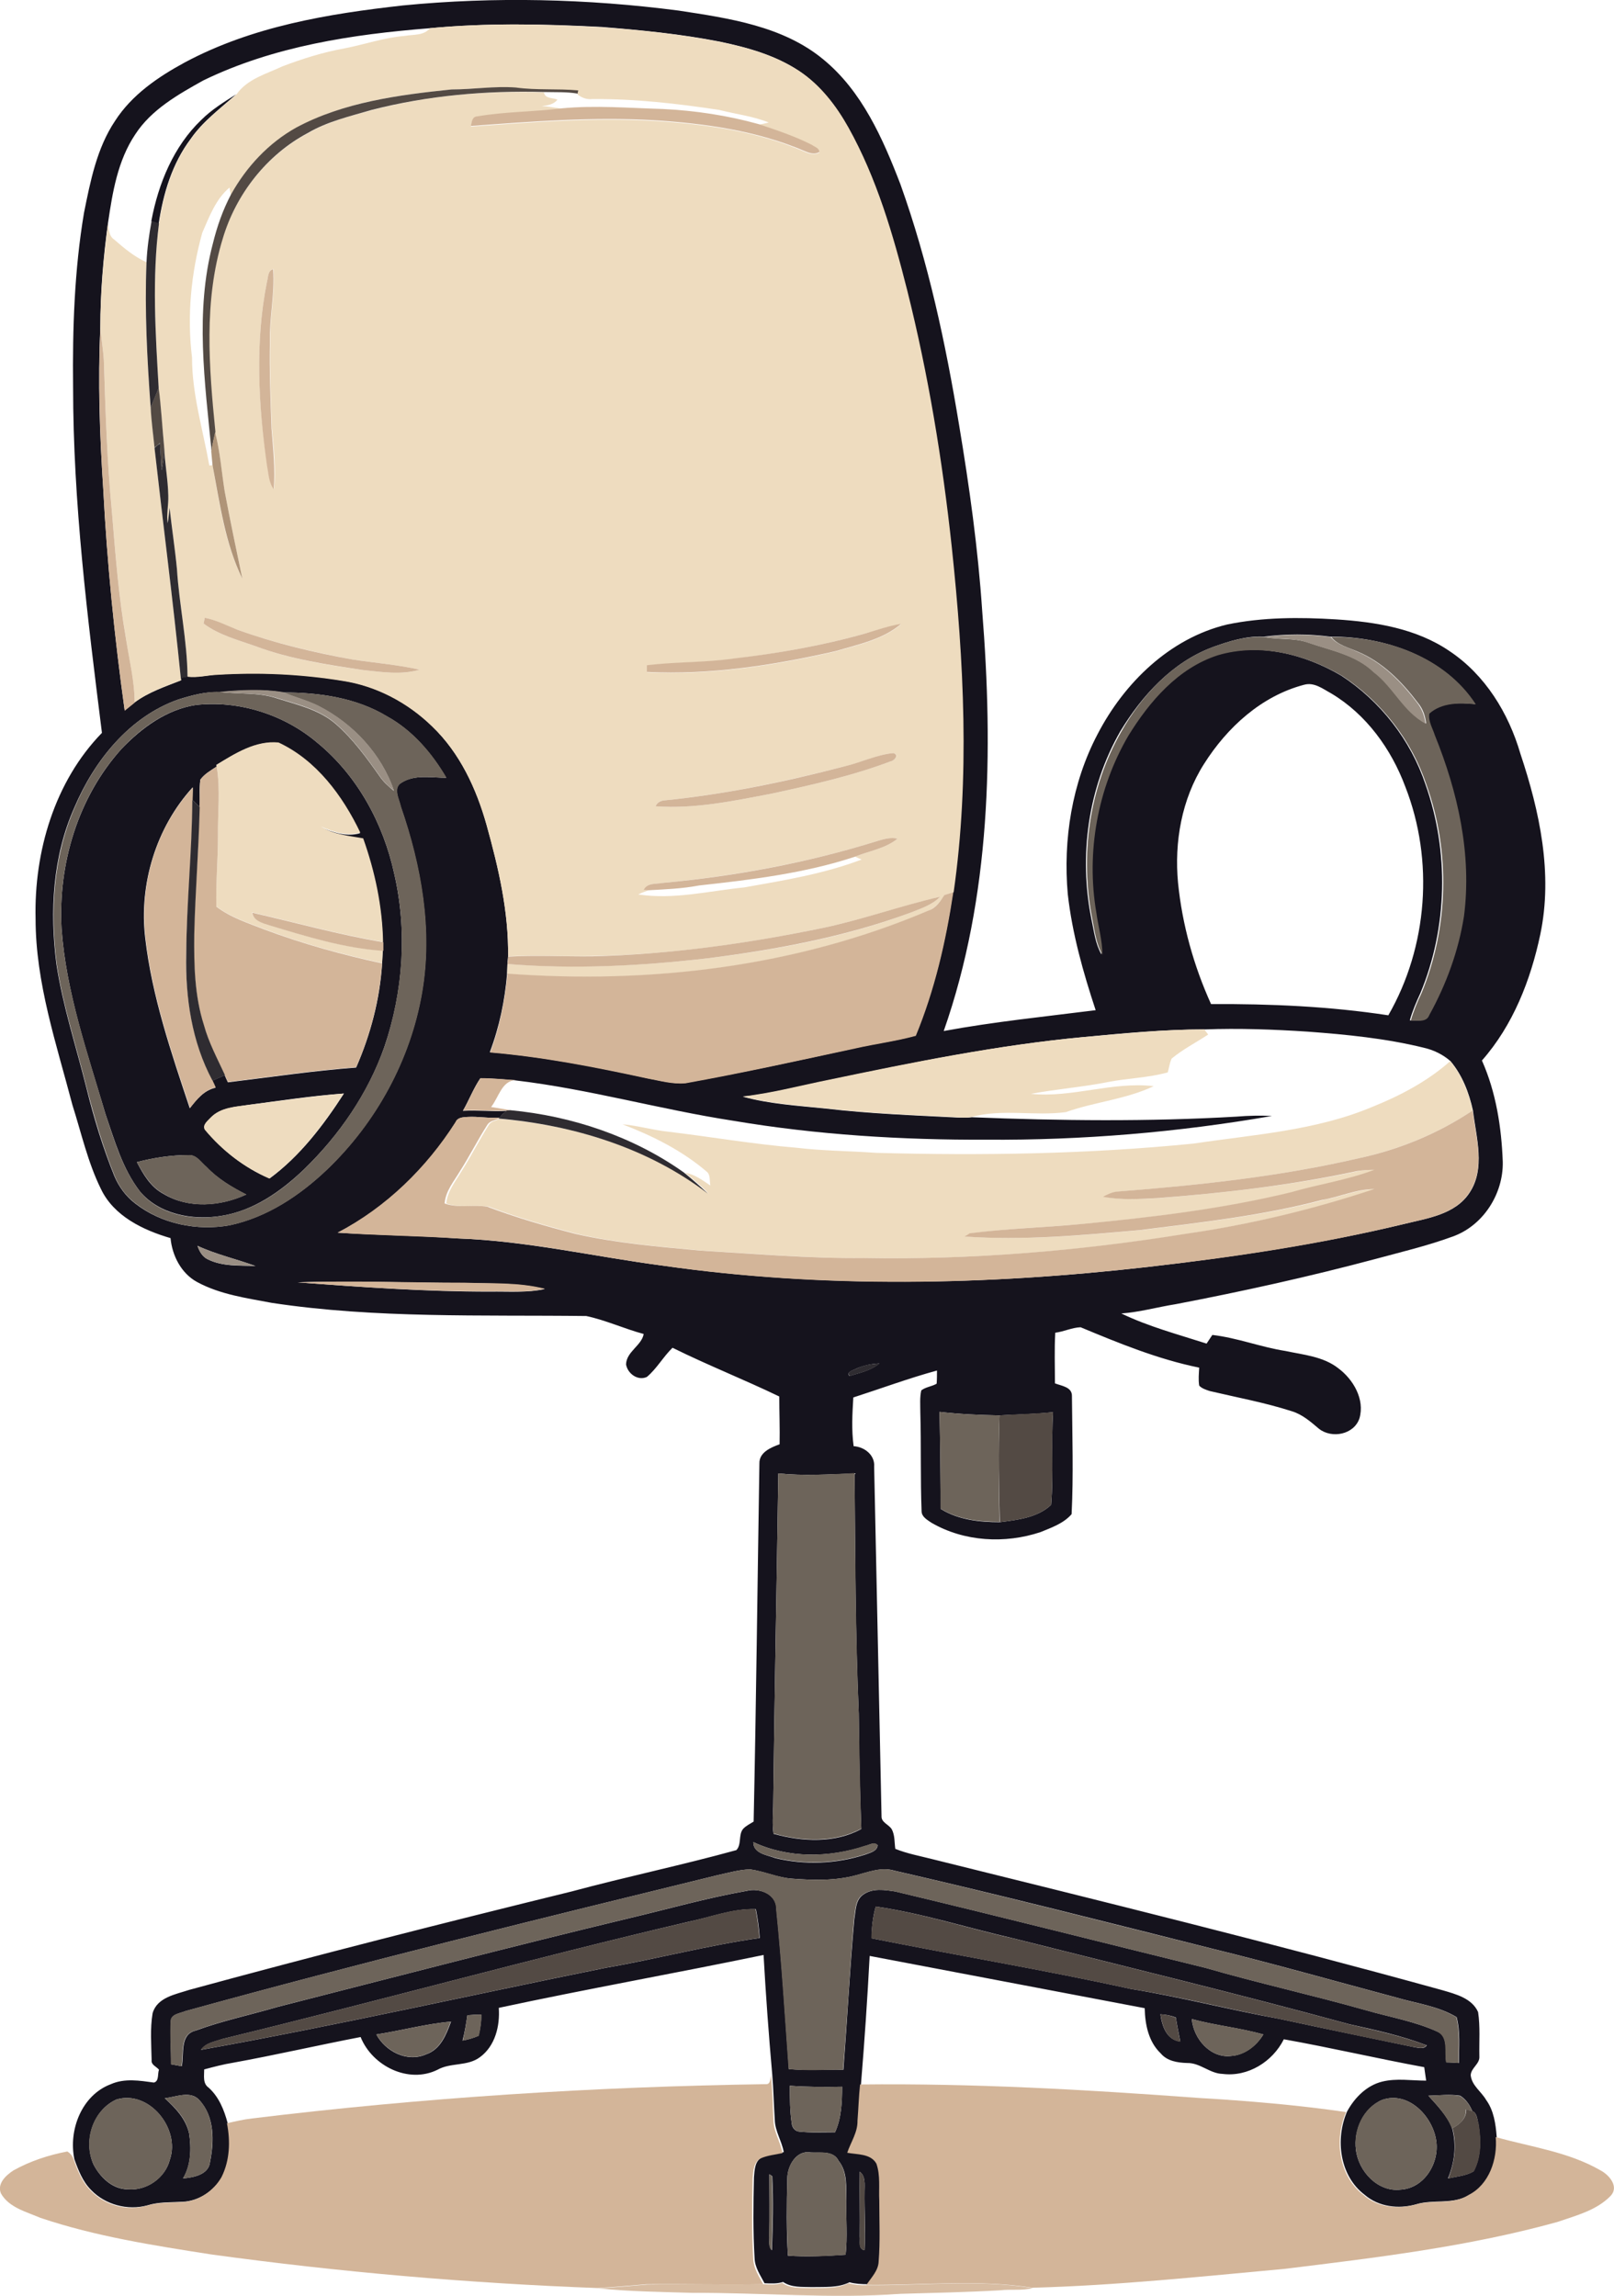 <?xml version="1.0" encoding="utf-8"?>
<!-- Generator: Adobe Illustrator 19.2.0, SVG Export Plug-In . SVG Version: 6.00 Build 0)  -->
<svg version="1.1" id="Layer_1" xmlns="http://www.w3.org/2000/svg" xmlns:xlink="http://www.w3.org/1999/xlink" x="0px" y="0px"
	 viewBox="0 0 503.5 716.1" enable-background="new 0 0 503.5 716.1" xml:space="preserve">
<g>
	<g>
		<path fill="#15131D" d="M125.7,1.7c28.6-2.8,57.5-2.1,86,1.6c15.7,2.4,32.5,4.8,45.1,15.2c12.1,9.9,18.6,24.7,24.1,39
			c8.7,24.3,14.1,49.6,18.3,75.1c3.2,19.2,5.9,38.5,7.2,57.9c3.5,43.9,2.7,89.2-12,131.1c15.7-2.9,31.6-4.5,47.4-6.5
			c-3.9-11.8-7.3-23.8-8.7-36.2c-1.5-17,1.3-34.7,9.3-49.9c8.3-16,22.5-29.9,40.4-34.2c11.1-2.3,22.6-2.3,34-1.6
			c12.3,0.8,25,2.8,35.4,9.9c11.1,7.4,18.4,19.3,22.1,32c6,18,10.2,37.4,6.2,56.4c-3,14.2-8.5,28.3-18.2,39.3
			c4.4,9.9,6.1,20.8,6.5,31.6c0.2,10-6.1,19.9-15.6,23.3c-7.9,2.9-16,4.8-24.1,7c-20.6,5.5-41.4,10.1-62.3,14.1
			c-5.7,0.9-11.3,2.5-17,2.9c8.5,4.1,17.6,6.5,26.6,9.4c0.6-0.9,1.2-1.8,1.8-2.7c7.8,0.9,15.1,3.8,22.8,5c5.6,1.2,11.8,1.7,16.5,5.4
			c4.7,3.5,8.3,9.7,6.6,15.6c-1.7,5.1-8.6,6.4-12.6,3.3c-2.6-2.2-5.2-4.5-8.5-5.5c-8.4-2.7-17.1-4.3-25.6-6.3
			c-1.2-0.4-2.5-0.8-3.3-1.7c-0.3-1.9-0.1-3.7,0-5.6c-12.8-2.6-25-7.6-37-12.6c-2.7,0.1-5.3,1.4-7.9,1.7c-0.3,5.2-0.1,10.5-0.1,15.8
			c2,0.8,5.4,1.1,5.3,4c0.1,12.3,0.5,24.6-0.1,36.8c-2.5,2.9-6.3,4.2-9.7,5.6c-11.1,3.7-23.8,3-34-2.9c-1.3-0.9-3-1.8-3.1-3.5
			c-0.4-10.3-0.1-20.7-0.4-31c0-2.3-0.2-4.6,0.3-6.8c1.4-1.1,3.3-1.2,4.8-2.1c0.1-1.4,0.1-2.8,0.1-4.1c-8.8,2.4-17.4,5.6-26.1,8.4
			c-0.3,5-0.6,10.1,0.1,15.2c3.4,0.2,6.7,2.8,6.4,6.4c0.8,36.3,1.5,72.7,2.3,109c-0.1,2,2.3,2.6,3.2,4.1c1,1.9,0.8,4.1,1.1,6.1
			c3.7,1.5,7.6,2.2,11.5,3.2c53.2,13.2,106.4,26.3,159.2,40.9c4.1,1.2,9.2,2.5,11.1,6.8c0.7,4.6,0.3,9.2,0.4,13.8
			c0.2,2.4-2.6,3.6-2.7,5.9c0.3,3.2,3.3,5.1,4.8,7.7c2.4,3.3,3,7.5,3.3,11.5c0.6,6.9-1.9,14.8-8.5,18.1c-5,3.2-11.3,1.3-16.7,3
			c-5.4,1.5-11.6,0.8-16-3c-7.8-5.9-9.2-17.3-5.5-25.9c2.3-4.3,6.1-8.2,11-9.4c4.5-1.1,9.1-0.3,13.7-0.3c-0.2-1.4-0.4-2.8-0.6-4.2
			c-14.7-2.7-29.2-6.1-43.8-8.7c-3.5,7-11.2,11.8-19.1,10.8c-4-0.1-7-3.5-11.1-3.4c-3-0.1-6.2-0.6-8.2-3c-3.8-3.6-4.9-9-5-14.1
			c-28.6-5.4-57.2-10.9-85.8-16.3c-0.7,13.3-1.6,26.6-2.7,39.9c-0.4,3.8-0.5,7.6-0.7,11.3c0.1,3.6-2.2,6.7-3.2,10
			c3.1,0.7,7.3,0.3,9.1,3.4c1.3,3.7,0.7,7.7,0.9,11.5c0,6.3,0.3,12.7-0.2,19c-0.1,2.9-2.2,5.1-3.8,7.3c-1.9,0-3.9-0.1-5.7-0.6
			c-3.6,1.8-7.8,1.4-11.8,1.5c-3-0.1-6.3,0.2-8.9-1.6c-1.9,0.6-3.8,0.5-5.8,0.4c-1.3-2.5-3-4.9-3.1-7.8c-0.5-8.4-0.4-16.8-0.2-25.2
			c0.2-2.2,0.2-5.2,2.6-6.3c2.1-0.9,4.5-1.1,6.7-1.6c-0.6-3.4-2.7-6.5-2.8-10c-0.3-4.8-0.4-9.5-0.8-14.3c-1.1-12.4-2-24.8-2.7-37.2
			c-27.5,5.7-55.1,10.6-82.6,16.5c0.4,5.6-1.1,11.9-5.9,15.4c-3.9,2.9-9.1,1.6-13.2,3.9c-9.1,4.5-20.4-1.2-24-10.2
			C99,638,86,641,72.8,643.4c-3.1,0.5-6.1,1.3-9.1,2.1c0,2-0.5,4.4,1.4,5.7c3.2,2.9,4.8,6.9,5.9,11c1.1,5.6,0.9,11.6-1.7,16.8
			c-2.5,4.4-7.3,7.6-12.4,7.8c-3.7,0.2-7.4,0-10.9,1.1c-6.2,1.7-13.2-0.2-17.6-4.8c-2.6-2.6-4-6.2-5.2-9.6
			c-1.9-9.1,2.3-20,11.4-23.4c4.3-1.9,9-1.1,13.4-0.5c1.7-0.4,1.1-2.8,1.6-4c-0.8-1-2.5-1.5-2.3-3c-0.1-4.9-0.5-9.8,0.3-14.6
			c1.4-5,7.2-5.9,11.4-7.3c39.6-10.8,79.4-20.9,119.3-30.7c17.1-4.6,34.4-8.2,51.4-12.9c1.7-1.7,0.6-4.8,2.1-6.6
			c0.9-1,2.2-1.6,3.3-2.3c0.8-37.2,1.2-74.5,1.8-111.7c-0.1-3.5,3.6-5,6.3-6c0.1-5-0.1-10-0.1-14.9c-11-5.3-22.4-9.8-33.3-15.2
			c-2.9,2.8-4.9,6.5-8,9.1c-2.8,1.3-6-1-6.5-3.9c0.1-4,4.9-5.9,5.5-9.5c-6-1.6-11.8-4.3-17.9-5.6c-32.7-0.4-65.7,0.8-98.1-4.1
			c-7.9-1.5-16.1-2.6-23.3-6.5c-5-2.7-7.8-8.3-8.3-13.7c-8.6-2.5-17.7-6.9-21.7-15.3c-4.1-8.3-6.1-17.4-8.9-26.2
			c-5-19.1-11.5-38.1-11.5-58.1c-0.5-20.9,5.9-42.8,20.7-58c-4.5-35.9-9-71.8-9-108c-0.2-18.1,0.4-36.3,3.4-54.2
			c2-9.9,4-20.2,9.7-28.7c5.2-8.1,13.4-13.7,21.7-18.2C78.7,8.2,102.4,4.3,125.7,1.7z M134.1,8.8c-24.1,1.9-48.7,5.6-70.7,16.3
			c-7.9,4.4-16.2,9.1-21.2,16.8c-5.5,8.2-7.1,18.1-8.5,27.6c-1.5,10.8-2.4,21.7-2.4,32.7c-0.8,16.7-0.2,33.5,0.9,50.2
			c1.2,23.1,3.5,46.2,6.7,69.2c1-0.8,2.1-1.7,3.1-2.5c4.3-3.2,9.5-4.9,14.5-6.9l-0.1-0.8l2.1-0.4c3.1,0.4,6.2-0.4,9.3-0.6
			c13-0.8,26.2-0.3,39.1,1.9c10.5,1.6,20.3,6.8,27.9,14.2c8.6,8.3,13.8,19.4,17,30.8c3.7,13.3,6.9,27,6.7,40.9
			c0,0.6-0.2,1.8-0.2,2.3c0,0.8-0.1,2.3-0.1,3.1c-0.7,8.4-2.4,16.7-5.4,24.6c16.5,1.4,32.8,4.5,49,8.1c4,0.7,8,1.9,12,1.5
			c17.8-3.2,35.4-7,53.1-10.9c6.2-1.4,12.6-2.2,18.7-3.9c5.9-14.3,9.4-29.5,11.7-44.8c5.1-35.7,3.3-72.1-0.6-107.8
			c-2.9-26.9-7.4-53.7-13.9-80c-4.4-17.4-9.4-34.9-18.3-50.7c-3.8-6.8-8.8-13.3-15.3-17.6c-7.4-4.9-16-7.3-24.6-9.1
			c-12.2-2.4-24.6-3.6-37-4.6C169.9,7.5,151.9,7.1,134.1,8.8z M378.2,201.9c-12.5,4.7-21.9,15-28.7,26.2c-10.1,17.6-13,38.9-9,58.7
			c0.8,3.7,1.2,7.6,3.1,10.9c-0.1-4.5-1.4-8.8-1.9-13.2c-3.2-18.8,0.4-38.7,10-55.1c6.6-10.7,15.6-21.1,27.9-25.1
			c13.1-3.9,27.4-0.3,38.9,6.5c12.2,8,21.6,20.1,26.2,33.9c7.4,20.9,6.9,44.6-1.6,65.1c-1.3,2.8-2.5,5.6-3.3,8.5
			c2-0.2,5,0.7,5.8-1.8c5.2-9.6,9.1-20,10.8-30.8c2.5-19.2-1.9-38.7-9.1-56.5c-0.7-2.2-2.1-4.4-1.7-6.7c4-3.5,9.6-3.4,14.5-2.9
			c-9.6-14.8-28.1-21.1-45.1-21c-6.8-0.9-13.8-0.9-20.7,0C388.9,198.3,383.4,200,378.2,201.9z M375.6,238.3c-7,11-9.3,24.4-8.1,37.1
			c1.3,13,4.9,25.9,10.3,37.8c18.5-0.1,37,0.7,55.3,3.5c12.3-21.4,14.3-48.3,5.3-71.3c-4.4-11.8-12.2-22.6-23.1-29.1
			c-2.6-1.4-5.3-3.6-8.5-2.7C393.5,217.1,382.8,226.9,375.6,238.3z M55.6,218.2c-15.3,5.4-26.2,19.1-32.4,33.7
			c-6.8,15.3-7.7,32.4-5.6,48.8c2,13.2,6.2,25.9,9.4,38.8c2.3,9.3,5.1,18.5,8.7,27.4c1.4,3.3,3.6,6.3,6.5,8.5
			c8.2,6.4,19.3,8.6,29.4,6.8c11.7-2.5,21.9-9.3,30.4-17.4c15.3-14.7,26-34.2,29.6-55.1c3.4-19.5-0.2-39.5-6.6-58.1
			c-0.5-2.4-2.6-5.9,0.3-7.5c4.1-2.6,9.3-1.5,13.9-1.5c-4.5-7.7-10.6-14.8-18.4-19.1c-9.7-5.9-21.3-7.5-32.5-7.5
			c-6.5-1.1-13.3-0.7-19.9-0.1C64.1,215.7,59.8,216.9,55.6,218.2z M337.9,323.5c-26.7,2.5-53,7.9-79.2,13.4
			c-9,1.8-17.8,4.2-26.9,5.2c8.4,2.3,17.2,2.8,25.9,3.7c13.7,1.6,27.4,2.1,41.1,2.8c1.5,0,2.9,0.1,4.4-0.1
			c27.5,1.1,55.1,1.4,82.6-0.2c3.6-0.3,7.3-0.4,11-0.2c-29.4,5.1-59.2,7.6-89,7.4c-26.4,0.1-52.9-1.5-79-5.9
			c-22.8-3.5-45.1-9.9-68-12.6c-3.7-0.3-7.3-0.7-11-0.6c-2.1,3.1-3.5,6.8-5.4,10.1c4.6-0.3,9.1,0.3,13.7,0c-0.9,0.6-1.6,1.3-2.2,2.1
			c-3.3,0.3-6.7-0.4-10-0.2c-1.3,0.1-3.1,0.1-3.7,1.6c-9.1,14.4-21.6,26.6-36.8,34.5c12.5,0.8,25,0.9,37.5,1.8
			c21.6,0.8,42.6,5.7,64,8.5c50,7.1,100.9,6.1,151.1,0.4c26.9-3.1,53.7-7.1,80-13.4c7.2-1.8,15.9-2.9,20.4-9.7
			c5.1-7.6,2.1-17.3,1.1-25.7c-1.2-5.5-3.3-11-7-15.4c-2.4-2.1-5.3-3.5-8.4-4.2c-11.8-2.9-24-4.1-36.1-5
			c-10.7-0.7-21.5-1.1-32.2-0.7C363.1,321.1,350.5,322.3,337.9,323.5z M61.6,388.6c0.6,1.7,1.5,3.4,3.2,4.2
			c4.6,2.3,9.9,1.9,14.9,2.1C73.7,392.7,67.4,391.3,61.6,388.6z M92.9,400c20,1.5,39.9,2.9,59.9,2.9c5.7-0.1,11.5,0.4,17.1-0.8
			c-8.2-2.1-16.8-1.6-25.2-1.9C127.6,400.2,110.2,399.4,92.9,400z M267.4,426.8c-0.8,0.5-3.6,1.1-2.4,2.4c3.2-1,6.7-1.7,9.3-3.9
			C271.9,425.4,269.6,425.9,267.4,426.8z M293.1,440.4c0.2,10.1,0.3,20.2,0.4,30.3c5.5,3.4,12.1,4.1,18.4,4.1
			c5.5-0.7,11.8-1.4,16-5.4c0.8-9.6,0-19.3,0.6-28.9c-5.6,0.6-11.1,0.7-16.7,1C305.5,441.4,299.3,441.1,293.1,440.4z M242.8,459.6
			c-0.5,34.6-1.2,69.3-1.6,103.9c-0.1,2.8-0.3,5.6,0.1,8.5c8.9,2.5,19.2,3,27.4-1.5c-0.5-12-0.7-24-0.8-36c-1.1-25-1.1-50-1.3-74.9
			C258.7,459.9,250.7,460.4,242.8,459.6z M235,574.6c0,3.6,4.3,4,6.9,5c9.2,2.2,19,1.8,28-1.1c1.5-0.6,3.7-1,3.9-2.9
			c-1.1-1.2-2.6-0.1-3.9,0.2C258.6,579.5,245.9,579.7,235,574.6z M223.9,584.9c-55.5,13.6-111,27.2-166,42.4
			c-1.6,0.7-4.6,0.9-4.6,3.2c-0.3,4.5,0.1,9,0.1,13.4c1.1,0.2,2.2,0.4,3.3,0.6c0.8-3.8-0.7-9.9,4.3-11.1c8.4-3.1,17.1-4.9,25.6-7.4
			c36.4-9.3,72.8-18.8,109.4-27.6c12.3-2.9,24.5-6.4,37-8.6c3.9-1,9.3,1,9.2,5.7c1.7,16.6,2.7,33.2,3.9,49.9
			c5.7,0.5,11.3,0.1,17,0.2c1.2-15.7,2-31.3,3.4-47c0.5-2.7,0.3-6,2.9-7.7c2.9-2,6.6-1.4,9.9-0.9c32.3,7.7,64.5,15.9,96.7,23.8
			c16.6,4.8,33.4,8.5,50,13.2c7.6,2.2,15.5,3.5,22.6,6.8c3.4,1.7,2,6.3,2.6,9.5c1.3,0,2.6,0.1,3.9,0.2c0-4.8,0.5-9.7-0.7-14.3
			c-5.8-3.5-12.7-4.3-19.1-6.2c-19.1-5.1-38.1-10.5-57.3-15.2c-33-8.3-65.9-16.7-99-24.3c-4-1.2-8,0.4-11.8,1.4
			c-6.5,1.8-13.4,1.6-20.1,1.1c-4.5-0.3-8.7-2.3-13.1-2.9C230.5,583.2,227.2,584.2,223.9,584.9z M273.2,594.7
			c-0.9,3.2-1.3,6.5-1.3,9.9c27,5.4,54.1,9.9,80.9,15.8c15.5,2.5,30.7,6.5,46.2,9.3c13.9,3,27.9,5.9,41.9,8.8
			c1.4,0.2,3.2,0.9,4.2-0.5c-7.8-3-16.1-4.8-24.2-6.6c-34.8-9.5-69.9-18-104.9-26.8C301.6,601.3,287.7,596.8,273.2,594.7z
			 M215,599.4c-48.7,11.4-97,24.8-145.6,36.6c-2.3,0.8-5.2,1.2-6.7,3.4c42.3-7.6,84.2-17.1,126.3-25.6c16.1-2.8,31.8-7,48-9.3
			c-0.2-3-0.6-6-1.2-9C228.5,595.3,221.8,598,215,599.4z M145.8,628.6c-0.4,2.6-0.8,5.3-1.5,7.9c1.7-0.3,3.4-0.8,5-1.5
			c0.5-2.2,0.9-4.4,0.8-6.6C148.7,628.4,147.2,628.5,145.8,628.6z M362,628.3c0.5,3.6,1.9,8,6.2,8.5c-0.5-2.5-1-5-1.4-7.5
			C365.3,628.7,363.7,628.4,362,628.3z M371.8,629.8c0.5,6.1,5.8,12.3,12.3,11.5c4.2-0.3,7.9-3.2,10-6.7
			C386.7,632.5,379.1,631.8,371.8,629.8z M117.4,634.6c2.9,5.3,9.6,8.8,15.5,6.2c4.5-1.5,6.3-6.1,7.8-10.2
			C132.8,631.3,125.2,633.4,117.4,634.6z M246.4,650.6c0,3.9,0,7.9,0.6,11.8c0.1,1.2,1,2.4,2.3,2.5c3.7,0.4,7.5,0.2,11.2,0.2
			c2-4.4,2.2-9.4,2.2-14.2C257.3,651,251.9,651,246.4,650.6z M51.4,654.5c3.3,3,6.6,6.4,7.6,11c0.7,4.7,0.6,9.8-1.9,14
			c3.2-0.3,7.9-1.1,8.4-5c1.3-6.5,1.5-14.2-3.3-19.4C59.5,652,54.9,654.1,51.4,654.5z M445.6,653.7c2.8,3.1,5.8,6.2,7.4,10.1
			c1.4,5.3,0.8,10.7-1.3,15.7c2.7-0.6,5.6-0.8,8-2.2c2.4-4.5,2.3-9.9,1.5-14.8c-0.4-1.4-0.4-3.4-1.9-4c-0.8-1.9-2-3.7-3.8-4.8
			C452.3,653.2,448.9,653.6,445.6,653.7z M36.3,654.9c-7.4,3.4-10.4,13-7.1,20.3c2.1,4,5.9,7.7,10.7,7.7c5.9,0.5,11.7-3.6,13.1-9.3
			C56.3,664,46.5,651.8,36.3,654.9z M431.2,655c-5.9,2.5-9,9.5-8.2,15.6c0.8,6.7,6.8,13.2,13.9,12.4c7.5-0.4,12.3-8.5,11.1-15.5
			C446.8,660,439.3,652.2,431.2,655z M245.6,679.6c-0.2,8-0.3,16,0.2,24c6,0.4,12,0.1,18-0.3c0.6-5.6,0.1-11.2,0.2-16.7
			c-0.1-4.3,0.5-9-2.4-12.6c-1.6-3.3-5.8-2.4-8.7-2.6C248.4,670.6,245.6,675.6,245.6,679.6z M268.2,677.4c-0.1,6.7,0.1,13.5,0,20.2
			c0.2,1.5-0.6,3.9,1.5,4.3c0.4-6.1-0.1-12.3,0-18.4C269.7,681.4,270.1,678.9,268.2,677.4z M240,678.2c0,6.4,0.1,12.8,0,19.2
			c0.1,1.5-0.4,3.3,0.8,4.5c0.3-7.7,0.5-15.4,0.1-23.1L240,678.2z"/>
	</g>
	<path fill="#15131D" d="M62.8,37.4c3.2-3.2,7.1-5.6,10.9-8c-4.9,4.4-10.4,8.4-14.2,13.9c-5.8,7.7-8.6,17.1-10,26.5l-2.3-0.8
		C49.4,57.2,54.2,45.6,62.8,37.4z"/>
	<g>
		<path fill="#15131D" d="M61.1,219.9c13.5-1.5,27.5,3,37.8,11.7c12.6,10.3,20.7,25.3,24.1,41c4.1,17.8,2.8,36.7-3.1,54
			c-5.1,14.5-14,27.4-25,38.1c-7.3,7-16,13.1-26.1,14.6c-8.8,1.4-19.1-0.5-25.1-7.6c-5.5-7.1-7.9-15.8-10.8-24.2
			c-5.6-19-12.3-38-13.7-57.9c-1.1-20.1,5.1-40.9,18.7-56C44.2,227,52,221.3,61.1,219.9z M67.5,238.6l0.1,0.5
			c-1.8,1.2-3.8,2.3-5.1,4.1c-0.4,2.8-0.1,5.7-0.2,8.5c-0.8-0.7-1.5-1.5-2.3-2.2c0-1,0.1-3,0.1-3.9c-11.4,12.5-16.8,30.2-14.8,47
			c2.1,18.2,8.1,35.7,13.9,53.1c2.1-2.7,4.4-5.6,8-6.4c-0.3-0.6-0.8-1.7-1-2.2c1.3-0.6,2.6-1.1,3.9-1.7c0.2,0.5,0.7,1.6,1,2.2
			c13.3-1.6,26.6-3.6,40-4.6c4.5-10.3,7.4-21.3,8.1-32.4c0.1-1.3,0.1-2.6,0.2-3.9c0-0.7,0-2,0-2.7c-0.2-11-2.5-21.9-6.2-32.3
			c-4.5-0.9-9.3-1.2-13.2-3.7c3.8,1.7,8.2,3.1,12.3,1.9c-5.5-11.5-13.7-22.6-25.5-28.1C79.9,230.9,73.3,235.1,67.5,238.6z
			 M77.8,344.6c-4.2,0.7-8.9,0.8-12,4c-0.9,1-2.7,2.3-1.8,3.8c5.4,6.5,12.3,11.9,20.1,15.2c9.5-7,16.8-16.6,23.2-26.5
			C97.4,341.8,87.6,343.3,77.8,344.6z M42.7,362.5c2,3.8,4.3,7.8,8.3,9.9c7.8,4.7,17.8,3.9,25.8,0.2c-4.5-2.3-8.9-4.9-12.4-8.6
			c-1.7-1.4-3.1-3.8-5.6-3.7C53.5,360.3,48,361.1,42.7,362.5z"/>
	</g>
</g>
<g>
	<g>
		<path fill="#EEDCBF" d="M134.1,8.8c17.8-1.7,35.8-1.3,53.7-0.3c12.4,0.9,24.8,2.2,37,4.6c8.6,1.8,17.2,4.2,24.6,9.1
			c6.6,4.4,11.5,10.8,15.3,17.6c8.8,15.8,13.9,33.3,18.3,50.7c6.6,26.3,11,53.1,13.9,80c3.8,35.8,5.7,72.1,0.6,107.8
			c-0.7,0.2-2.1,0.7-2.8,0.9c-1.4,1.9-2.8,4-5.1,4.9c-41.2,17.6-86.9,23-131.4,19.7c0-0.8,0.1-2.3,0.1-3.1
			c20.8,1.6,41.8,0.6,62.6-1.8c21.4-2.6,42.8-6.6,63.1-14.2c3.3-1.4,6.8-2.4,9.3-5c-12.2,2.9-24.1,7.1-36.4,9.7
			c-23.7,4.9-47.8,8.4-72.1,8.8c-8.8,0.2-17.6-0.3-26.3,0.1c0.2-13.9-3-27.6-6.7-40.9c-3.2-11.4-8.3-22.5-17-30.8
			c-7.6-7.4-17.4-12.6-27.9-14.2c-12.9-2.1-26-2.7-39.1-1.9c-3.1,0.1-6.2,1-9.3,0.6c-0.1-11.3-2.6-22.4-3.3-33.6
			c-0.6-6.4-1.6-12.8-2.3-19.1c-0.2,1.6-0.4,3.2-0.6,4.8c-0.5-2.9,0.3-5.8,0.2-8.6c-0.1-5.1-1.1-10.1-1.3-15.2
			c-0.6-6.1-1-12.2-1.7-18.3c-1-17.1-2.1-34.3,0.1-51.3c1.4-9.4,4.2-18.8,10-26.5c3.8-5.5,9.3-9.5,14.2-13.9
			c3.4-4.8,9.2-6.3,14.3-8.7c6.3-2.4,12.7-4.4,19.3-5.6c6.3-1.2,12.4-3.4,18.9-3.9C128.9,10.7,132.2,11.2,134.1,8.8z M140.9,27.9
			c-16.6,1.7-33.8,3.9-48.6,12.1C83.7,44.8,76.8,52.2,72,60.8c-0.1-0.6-0.3-1.7-0.4-2.3c-4.3,3.6-6.3,9.1-8.5,14.1
			c-3.5,12.6-4.8,25.9-3.2,38.9c0,11.5,3.4,22.5,5.4,33.7l1-0.1c2.2,12,3.8,24.4,9.3,35.4c-1.9-9.1-3.8-18.1-5.5-27.2
			c-1.1-6.2-1.4-12.5-3-18.5c-2-20-3.7-40.8,2.3-60.3C73.6,60.6,83.2,48.4,96,41.6c6.1-3.6,13.1-5.3,19.9-7.2
			c17.5-4.6,35.7-6.2,53.8-5.6c0.3,2.1,2.8,1.6,4.2,2.3c-1.2,1.5-3.1,1.8-4.9,2c2.1,0.1,4.1,0.5,6.2,0.8c-8.7,1.2-17.6,1.1-26.3,2.6
			c-1.6,0.1-1.7,1.8-2,3c19-1.4,38-2.9,57-1.8c16.1,1,32.4,3.2,47.3,9.7c1.4,0.6,3,1,4.4,0.2c0-1.2-1.5-1.5-2.3-2.2
			c-5.4-2.7-11-4.7-16.7-6.5c1.1-0.2,2.2-0.4,3.2-0.7c-5-2-10.3-2.6-15.4-3.9c-13.1-2-26.3-3.5-39.6-3.4c-1.7,0.2-3.4-0.4-4.7-1.5
			c0.1-0.3,0.2-0.8,0.2-1c-6.5-0.6-13.1,0-19.5-0.9C154.2,26.8,147.5,27.9,140.9,27.9z M83.3,87.8c-3.8,18.9-2.7,38.4,0.1,57.4
			c0.5,2.5,0.4,5.2,2.1,7.3c0.6-6.3-0.1-12.7-0.7-19c-0.3-9-0.7-18-0.5-27c-0.2-7.6,1.6-15,1-22.6C83.5,84.4,83.7,86.5,83.3,87.8z
			 M63.9,192.7c-0.1,0.4-0.3,1.3-0.4,1.8c4.8,3.6,10.7,5.1,16.3,7.1c10.7,4,22.1,5.8,33.4,7.4c5.9,0.6,12,1.6,17.7-0.1
			c-6.9-1.6-14-2.1-21-3.2c-12.2-2.3-24.3-5.1-35.9-9.3C70.7,195.2,67.5,193.4,63.9,192.7z M269.9,197.6c-13.4,3.8-27.2,6.2-41,7.9
			c-9,1.3-18.1,1-27.1,2.1c0,0.5,0,1.6,0,2.1c19.8,1,39.7-2.1,58.9-6.5c7-2.1,14.7-3.6,20.4-8.5
			C277.3,195.3,273.6,196.6,269.9,197.6z M263.6,239c-18.6,4.8-37.6,8.8-56.7,10.7c-1.1,0.1-1.9,0.7-2.4,1.8
			c12.3,0.9,24.5-1.7,36.5-4c12.4-2.7,24.9-5.5,36.8-10c1.2-0.2,2.9-2,0.9-2.6C273.5,235.4,268.7,237.9,263.6,239z M273.8,262.3
			c-21.8,6.8-44.3,10.9-66.9,13.1c-2.1,0.4-4.9-0.1-6,2.2l1.4,0.1c-1.1,0.4-2.2,0.8-3.2,1.3c11.1,1.7,22.1-1.1,33.1-2.2
			c12.4-2.2,24.8-4.2,36.6-8.7c-0.5-0.2-1.5-0.6-2-0.9c4.4-1.8,9.4-2.5,13.2-5.6C277.9,261.1,275.8,261.7,273.8,262.3z"/>
	</g>
	<path fill="#EEDCBF" d="M31.3,102.3c0-10.9,1-21.8,2.4-32.7c0.3,1.8,0.2,4,1.9,5.1c3.1,2.7,6.3,5.4,10.1,7.1
		c-0.6,15.1,0.2,30.2,1.3,45.2c0.3,4.2,0.9,8.4,1.2,12.6c2.7,23.9,5.8,47.9,8.2,71.8l0.1,0.8c-5,1.9-10.2,3.7-14.5,6.9
		c0-6.8-1.8-13.3-2.7-20c-2.3-13.1-3.3-26.4-4.4-39.7c-1.5-15.6-2-31.3-2.5-47C32.2,109.1,31.6,105.7,31.3,102.3z"/>
	<path fill="#EEDCBF" d="M67.5,238.6c5.8-3.6,12.3-7.7,19.4-7c11.8,5.5,20,16.6,25.5,28.1c-4.1,1.2-8.5-0.2-12.3-1.9
		c3.9,2.5,8.8,2.9,13.2,3.7c3.7,10.4,6,21.3,6.2,32.3c-13.8-2.3-27.3-6.1-40.9-9.2c0.5,2.5,3,3.2,5.1,3.9c11.7,3.5,23.5,7.2,35.7,8
		c-0.1,1.3-0.1,2.6-0.2,3.9c-12.5-2.7-24.9-6.1-36.8-10.6c-5.1-2-10.6-3.7-14.9-7.1c-0.2-7.4,0.5-14.8,0.5-22.2
		c-0.1-7.2,0.8-14.4-0.4-21.5L67.5,238.6z"/>
	<path fill="#EEDCBF" d="M337.9,323.5c12.5-1.1,25.1-2.4,37.8-2.4c0.3,0.4,0.9,1.2,1.2,1.6c-3.8,2.5-7.9,4.6-11.4,7.5
		c-0.6,1.3-0.8,2.8-1.2,4.3c-6.1,1.7-12.4,1.8-18.6,3c-8,1.6-16.1,2.2-24.1,3.7c12.9,1.3,25.4-3.9,38.3-2.4
		c-8.6,4.1-18.4,4.9-27.4,8.1c-9.7,1.3-19.8-1.1-29.4,1.5c-1.5,0.3-2.9,0.2-4.4,0.1c-13.7-0.7-27.5-1.2-41.1-2.8
		c-8.7-0.9-17.4-1.4-25.9-3.7c9.1-1,17.9-3.4,26.9-5.2C284.9,331.3,311.2,326,337.9,323.5z"/>
	<path fill="#EEDCBF" d="M452.4,331c3.7,4.4,5.8,9.9,7,15.4c-10.8,7.2-23,12.2-35.6,14.9c-24.6,5.7-49.8,8.4-75,10.4
		c-1.5,0.1-2.9,0.9-4.2,1.6c5.7,1.1,11.5,0.7,17.3,0.4c20.8-1.7,41.5-4,61.9-8.4c1.8-0.4,3.6-0.4,5.4-0.4c-8.4,3.3-17.4,4.5-26,7
		c-21.4,5.2-43.4,7.8-65.3,9.9c-11.6,1-23.3,1.4-34.9,2.9c-0.4,0.2-1.2,0.7-1.6,1c18.2,1.3,36.5-0.4,54.7-2
		c19-2.4,38.2-4.5,56.8-9.4c5.5-1,10.7-3.4,16.3-3.4c-19.2,6.4-39,11-59.1,14c-33,5.3-66.5,8.1-100,7.5c-17,0.2-34-1.3-51-2.3
		c-13.1-1.2-26.2-2.3-39-5.2c-9.3-2.4-18.6-5.1-27.6-8.5c-4.4-0.7-9,0.5-13.3-1c0.4-3.9,2.9-6.9,4.8-10.1c3-4.7,5.5-9.7,8.5-14.4
		c0.7-1.2,2.2-1.4,3.4-1.9c23.2,2,46.6,9.1,65.3,23.4c-2.4-2.4-4.9-4.5-7.5-6.6c3,0.5,5.4,2.3,7.9,4c-0.3-1.4,0.1-3.3-1.1-4.3
		c-7.7-6.6-16.9-11.2-26.3-14.8c4.8,0.4,9.4,1.8,14.2,2.3c13.4,1.6,26.6,3.9,40,5c8.3,1,16.6,1,24.9,1.6c33.1,0.9,66.2,0.4,99.1-2.9
		c18.7-2.8,38-4,55.6-11.4C436.5,341.9,445.2,337.4,452.4,331z"/>
	<path fill="#EEDCBF" d="M77.8,344.6c9.8-1.2,19.6-2.7,29.4-3.5c-6.4,9.9-13.6,19.5-23.2,26.5c-7.8-3.4-14.7-8.7-20.1-15.2
		c-0.9-1.5,0.9-2.8,1.8-3.8C68.9,345.3,73.7,345.2,77.8,344.6z"/>
</g>
<g>
	<path fill="#534A44" d="M140.9,27.9c6.7,0,13.3-1.1,20-0.6c6.5,0.9,13,0.3,19.5,0.9c-0.1,0.3-0.2,0.8-0.2,1
		c-3.5-0.6-7-0.4-10.5-0.5c-18.1-0.5-36.3,1.1-53.8,5.6c-6.8,2-13.8,3.6-19.9,7.2c-12.8,6.8-22.4,19.1-26.5,32.9
		c-6,19.5-4.3,40.3-2.3,60.3c-0.4,2-1,4-1.2,6c-2.1-21.4-5.2-43.5,0.4-64.7c1.3-5.3,3.1-10.5,5.7-15.4c4.8-8.6,11.7-16,20.3-20.8
		C107.1,31.9,124.3,29.6,140.9,27.9z"/>
	<path fill="#534A44" d="M47,127.1c0.8-2.1,1.7-4.1,2.5-6.1c0.8,6.1,1.1,12.2,1.7,18.3c0.1,2.5-0.3,4.9-0.8,7.3
		c-0.2-2.8-0.4-5.6-0.5-8.4c-0.4,0.4-1.3,1.1-1.7,1.4C47.8,135.5,47.2,131.3,47,127.1z"/>
	<path fill="#534A44" d="M311.8,441.5c5.6-0.4,11.2-0.5,16.7-1c-0.6,9.6,0.2,19.3-0.6,28.9c-4.2,4-10.5,4.7-16,5.4
		C311.6,463.7,311.4,452.6,311.8,441.5z"/>
	<path fill="#534A44" d="M273.2,594.7c14.5,2.1,28.4,6.7,42.7,9.9c35,8.8,70.1,17.3,104.9,26.8c8.1,1.9,16.4,3.6,24.2,6.6
		c-1.1,1.4-2.8,0.6-4.2,0.5c-14-2.8-27.9-5.8-41.9-8.8c-15.4-2.9-30.7-6.9-46.2-9.3c-26.9-5.9-54-10.4-80.9-15.8
		C271.9,601.2,272.3,597.9,273.2,594.7z"/>
	<path fill="#534A44" d="M215,599.4c6.9-1.5,13.6-4.2,20.7-3.9c0.6,3,1,6,1.2,9c-16.1,2.3-31.9,6.5-48,9.3
		c-42.1,8.5-84,18-126.3,25.6c1.5-2.2,4.3-2.6,6.7-3.4C118,624.2,166.2,610.8,215,599.4z"/>
	<path fill="#534A44" d="M362,628.3c1.6,0.1,3.3,0.4,4.8,1.1c0.4,2.5,0.9,5,1.4,7.5C363.9,636.3,362.6,632,362,628.3z"/>
	<path fill="#534A44" d="M457.4,657.9c0.5,0.2,1.5,0.5,2,0.6c1.4,0.7,1.4,2.7,1.9,4c0.8,4.9,0.9,10.3-1.5,14.8
		c-2.4,1.4-5.3,1.6-8,2.2c2-5,2.7-10.5,1.3-15.7C455.4,662.6,457.5,660.8,457.4,657.9z"/>
	<path fill="#534A44" d="M268.2,677.4c1.9,1.5,1.5,4,1.5,6.1c-0.1,6.1,0.3,12.3,0,18.4c-2.2-0.4-1.4-2.8-1.5-4.3
		C268.3,690.9,268.1,684.1,268.2,677.4z"/>
</g>
<g>
	<path fill="#D3B599" d="M175.2,33.8c10.5-1,21.1-0.1,31.6,0.2c10.1,0.5,20.1,2,29.8,4.7c5.7,1.9,11.4,3.8,16.7,6.5
		c0.8,0.6,2.3,1,2.3,2.2c-1.4,0.9-3,0.4-4.4-0.2c-14.9-6.4-31.2-8.7-47.3-9.7c-19-1.1-38.1,0.4-57,1.8c0.3-1.2,0.3-2.9,2-3
		C157.6,34.8,166.5,34.9,175.2,33.8z"/>
	<path fill="#D3B599" d="M83.3,87.8c0.4-1.3,0.2-3.4,1.9-3.8c0.6,7.6-1.2,15-1,22.6c-0.2,9,0.2,18,0.5,27c0.5,6.3,1.2,12.7,0.7,19
		c-1.6-2.1-1.6-4.8-2.1-7.3C80.6,126.2,79.5,106.7,83.3,87.8z"/>
	<path fill="#D3B599" d="M32.2,152.5c-1.1-16.7-1.6-33.5-0.9-50.2c0.3,3.4,0.9,6.8,1.1,10.2c0.5,15.7,1,31.4,2.5,47
		c1.1,13.3,2.1,26.6,4.4,39.7c1,6.7,2.7,13.2,2.7,20c-1,0.8-2.1,1.7-3.1,2.5C35.7,198.8,33.4,175.7,32.2,152.5z"/>
	<path fill="#D3B599" d="M63.9,192.7c3.6,0.7,6.8,2.4,10.1,3.7c11.6,4.2,23.7,7.1,35.9,9.3c7,1.1,14.1,1.6,21,3.2
		c-5.8,1.7-11.9,0.7-17.7,0.1c-11.3-1.7-22.7-3.4-33.4-7.4c-5.6-2-11.5-3.5-16.3-7.1C63.6,194.1,63.8,193.2,63.9,192.7z"/>
	<path fill="#D3B599" d="M269.9,197.6c3.7-1.1,7.4-2.4,11.2-3c-5.7,4.9-13.4,6.4-20.4,8.5c-19.3,4.4-39.1,7.5-58.9,6.5
		c0-0.5,0-1.5,0-2.1c9-1.1,18.1-0.8,27.1-2.1C242.7,203.8,256.5,201.4,269.9,197.6z"/>
	<path fill="#D3B599" d="M263.6,239c5.1-1.2,9.9-3.6,15.1-4.1c1.9,0.6,0.3,2.4-0.9,2.6c-11.9,4.5-24.4,7.3-36.8,10
		c-12,2.3-24.2,4.9-36.5,4c0.5-1.1,1.3-1.6,2.4-1.8C226,247.8,244.9,243.9,263.6,239z"/>
	<path fill="#D3B599" d="M62.5,243.2c1.3-1.8,3.3-2.9,5.1-4.1c1.2,7.1,0.3,14.3,0.4,21.5c0,7.4-0.7,14.8-0.5,22.2
		c4.4,3.4,9.8,5.1,14.9,7.1c12,4.5,24.3,7.9,36.8,10.6c-0.8,11.2-3.6,22.2-8.1,32.4c-13.4,1-26.7,3-40,4.6c-0.2-0.5-0.7-1.6-1-2.2
		c-2.4-5.1-5.1-10.2-6.6-15.7c-2.8-9.1-3.1-18.7-3-28.2c0.3-13.3,1.5-26.5,1.7-39.8C62.4,248.9,62.2,246,62.5,243.2z"/>
	<path fill="#D3B599" d="M45.4,292.6c-2-16.8,3.3-34.5,14.8-47c0,1-0.1,2.9-0.1,3.9c-0.1,16-1.8,32-2,48
		c-0.3,13.6,1.8,27.4,8.2,39.5c0.3,0.6,0.8,1.7,1,2.2c-3.6,0.8-5.9,3.7-8,6.4C53.5,328.3,47.5,310.8,45.4,292.6z"/>
	<path fill="#D3B599" d="M273.8,262.3c2-0.6,4.1-1.2,6.2-0.7c-3.8,3.1-8.8,3.8-13.2,5.6c-15.7,5.2-32.3,7.2-48.7,9
		c-5.2,1-10.6,1.2-15.9,1.5l-1.4-0.1c1.1-2.3,3.9-1.8,6-2.2C229.5,273.3,252,269.1,273.8,262.3z"/>
	<path fill="#D3B599" d="M294.6,279.2c0.7-0.2,2.1-0.7,2.8-0.9c-2.3,15.3-5.8,30.5-11.7,44.8c-6.2,1.7-12.5,2.5-18.7,3.9
		c-17.7,3.8-35.3,7.7-53.1,10.9c-4.1,0.4-8.1-0.8-12-1.5c-16.2-3.5-32.5-6.7-49-8.1c3-7.9,4.6-16.2,5.4-24.6
		c44.5,3.3,90.1-2.1,131.4-19.7C291.9,283.3,293.3,281.2,294.6,279.2z"/>
	<path fill="#D3B599" d="M256.9,289.4c12.3-2.6,24.2-6.9,36.4-9.7c-2.5,2.6-6.1,3.7-9.3,5c-20.3,7.5-41.7,11.5-63.1,14.2
		c-20.8,2.4-41.8,3.5-62.6,1.8c0.1-0.6,0.2-1.8,0.2-2.3c8.8-0.5,17.6,0,26.3-0.1C209.1,297.7,233.2,294.3,256.9,289.4z"/>
	<path fill="#D3B599" d="M78.7,284.7c13.6,3.1,27.1,6.9,40.9,9.2c0,0.7,0,2,0,2.7c-12.3-0.8-24-4.5-35.7-8
		C81.7,287.9,79.1,287.2,78.7,284.7z"/>
	<path fill="#D3B599" d="M144.5,346.4c1.9-3.3,3.3-7,5.4-10.1c3.7,0,7.3,0.4,11,0.6c-4.4,0.2-5.3,5.4-7.7,8.4c2,0.3,4.1,0.7,6.1,1
		l-1.1,0.1C153.6,346.7,149,346.1,144.5,346.4z"/>
	<path fill="#D3B599" d="M423.8,361.3c12.7-2.7,24.8-7.7,35.6-14.9c1,8.4,4.1,18-1.1,25.7c-4.5,6.8-13.1,7.9-20.4,9.7
		c-26.3,6.4-53.2,10.4-80,13.4c-50.1,5.7-101,6.8-151.1-0.4c-21.3-2.8-42.4-7.8-64-8.5c-12.5-0.8-25-0.9-37.5-1.8
		c15.1-7.9,27.7-20.2,36.8-34.5c0.6-1.5,2.3-1.5,3.7-1.6c3.3-0.2,6.7,0.5,10,0.2l-0.4,0.4c-1.2,0.5-2.7,0.7-3.4,1.9
		c-3,4.7-5.5,9.7-8.5,14.4c-1.9,3.2-4.5,6.2-4.8,10.1c4.3,1.5,8.9,0.3,13.3,1c9,3.4,18.3,6.1,27.6,8.5c12.8,2.9,26,4,39,5.2
		c17,1,34,2.5,51,2.3c33.5,0.6,67-2.2,100-7.5c20.1-2.9,39.9-7.6,59.1-14c-5.6,0-10.8,2.5-16.3,3.4c-18.6,4.9-37.7,7-56.8,9.4
		c-18.2,1.6-36.4,3.3-54.7,2c0.4-0.2,1.2-0.7,1.6-1c11.6-1.5,23.3-1.8,34.9-2.9c21.9-2.1,43.9-4.7,65.3-9.9c8.6-2.5,17.6-3.8,26-7
		c-1.8,0-3.6,0.1-5.4,0.4c-20.4,4.4-41.1,6.8-61.9,8.4c-5.8,0.3-11.6,0.7-17.3-0.4c1.3-0.7,2.7-1.4,4.2-1.6
		C374,369.7,399.2,367,423.8,361.3z"/>
	<path fill="#D3B599" d="M92.9,400c17.3-0.6,34.6,0.1,51.9,0.1c8.4,0.3,17-0.2,25.2,1.9c-5.6,1.3-11.4,0.7-17.1,0.8
		C132.9,402.9,112.9,401.5,92.9,400z"/>
	<path fill="#D3B599" d="M238.8,650.1c1.6,0.2,1.5-1.7,1.7-2.8c0.5,4.7,0.6,9.5,0.8,14.3c0.1,3.5,2.2,6.5,2.8,10
		c-2.3,0.5-4.6,0.7-6.7,1.6c-2.3,1.1-2.4,4-2.6,6.3c-0.2,8.4-0.3,16.8,0.2,25.2c0.1,2.9,1.8,5.4,3.1,7.8c-12.1,0.2-24.3-0.1-36.4,0
		c-5.1,0.4-10.1,0.9-15.2,1.2c-40.4-1.5-80.7-5-120.7-10.5c-17.9-2.8-36-5.6-53.2-11.4c-4.4-1.9-9.8-3.2-12.3-7.6
		c-1.3-3.1,1.6-5.7,3.9-7.2c5.2-2.9,11-4.8,16.8-5.9c1,0.6,1.6,1.4,2,2.5c1.2,3.4,2.6,7,5.2,9.6c4.4,4.7,11.4,6.6,17.6,4.8
		c3.5-1.1,7.3-0.9,10.9-1.1c5.1-0.2,9.9-3.4,12.4-7.8c2.6-5.2,2.8-11.2,1.7-16.8c2.6-0.6,5.2-1.2,7.8-1.5
		C131.9,654.3,185.4,650.9,238.8,650.1z"/>
	<path fill="#D3B599" d="M268.3,650.2c35.2-0.4,70.4,1.6,105.6,4.2c15.4,0.9,30.8,2.2,46,4.4c-3.7,8.7-2.3,20,5.5,25.9
		c4.3,3.8,10.5,4.5,16,3c5.5-1.7,11.7,0.2,16.7-3c6.5-3.3,9.1-11.2,8.5-18.1c11,3.1,22.7,4.6,32.7,10.4c2.7,1.4,5.9,5.1,3.1,8
		c-4.4,4.5-10.8,6.1-16.6,8.1c-27.8,7.7-56.4,11.1-84.9,14.6c-26.2,2.4-52.5,5.2-78.8,5.9c-17.1-2.7-34.5-0.7-51.8-0.9
		c1.5-2.3,3.7-4.4,3.8-7.3c0.5-6.3,0.2-12.6,0.2-19c-0.2-3.8,0.4-7.8-0.9-11.5c-1.8-3.2-6-2.8-9.1-3.4c1.1-3.3,3.3-6.4,3.2-10
		C267.8,657.8,267.9,654,268.3,650.2z"/>
</g>
<g>
	<path fill="#2F2C31" d="M45.7,81.9c0.2-4.4,0.8-8.7,1.6-13l2.3,0.8c-2.2,17-1.1,34.3-0.1,51.3c-0.8,2.1-1.7,4.1-2.5,6.1
		C45.9,112.1,45.1,97,45.7,81.9z"/>
	<path fill="#2F2C31" d="M48.2,139.7c0.4-0.4,1.3-1.1,1.7-1.4c0.2,2.8,0.3,5.6,0.5,8.4c0.5-2.4,0.8-4.9,0.8-7.3
		c0.2,5.1,1.2,10.1,1.3,15.2c0.1,2.9-0.6,5.8-0.2,8.6c0.3-1.6,0.4-3.2,0.6-4.8c0.7,6.4,1.7,12.8,2.3,19.1
		c0.7,11.2,3.2,22.3,3.3,33.6l-2.1,0.4C54,187.6,50.9,163.7,48.2,139.7z"/>
	<path fill="#2F2C31" d="M60,249.5c0.8,0.7,1.5,1.5,2.3,2.2c-0.3,13.3-1.4,26.5-1.7,39.8c-0.1,9.5,0.1,19.1,3,28.2
		c1.5,5.5,4.2,10.5,6.6,15.7c-1.3,0.6-2.6,1.1-3.9,1.7c-6.5-12.1-8.5-26-8.2-39.5C58.2,281.5,59.9,265.6,60,249.5z"/>
	<path fill="#2F2C31" d="M158.1,346.4l1.1-0.1c19.2,1.8,38.3,8.2,54.1,19.4c2.6,2.1,5.1,4.3,7.5,6.6c-18.7-14.3-42.1-21.4-65.3-23.4
		l0.4-0.4C156.6,347.7,157.3,347,158.1,346.4z"/>
	<path fill="#2F2C31" d="M267.4,426.8c2.2-1,4.6-1.4,7-1.5c-2.6,2.2-6.1,2.9-9.3,3.9C263.7,427.9,266.5,427.3,267.4,426.8z"/>
</g>
<g>
	<path fill="#AF9478" d="M65.9,140.8c0.3-2,0.8-4,1.2-6c1.6,6.1,2,12.4,3,18.5c1.7,9.1,3.6,18.1,5.5,27.2c-5.4-11-7-23.4-9.3-35.4
		C66.2,143.7,66,142.2,65.9,140.8z"/>
</g>
<g>
	<path fill="#6D645A" d="M378.2,201.9c5.2-1.9,10.7-3.6,16.3-3.2c4.5,0.9,9.1,0.2,13.5,1.7c7.1,2.5,15,3.8,20.7,9.3
		c6.1,4.6,9.3,12.4,16.2,16c-0.3-2.4-1-4.6-2.6-6.5c-5-6.6-11.1-12.8-18.9-16c-2.8-1.2-6.1-2-8.1-4.5c17-0.2,35.5,6.2,45.1,21
		c-4.9-0.5-10.6-0.6-14.5,2.9c-0.4,2.3,1,4.5,1.7,6.7c7.2,17.8,11.6,37.2,9.1,56.5c-1.7,10.8-5.5,21.2-10.8,30.8
		c-0.9,2.5-3.8,1.6-5.8,1.8c0.8-2.9,2-5.8,3.3-8.5c8.5-20.5,9.1-44.2,1.6-65.1c-4.6-13.8-14-25.9-26.2-33.9
		c-11.5-6.8-25.8-10.4-38.9-6.5c-12.4,4-21.3,14.4-27.9,25.1c-9.6,16.4-13.2,36.3-10,55.1c0.6,4.4,1.9,8.7,1.9,13.2
		c-1.9-3.3-2.4-7.2-3.1-10.9c-4-19.8-1.1-41.1,9-58.7C356.2,216.9,365.7,206.6,378.2,201.9z"/>
	<g>
		<path fill="#6D645A" d="M55.6,218.2c4.2-1.3,8.5-2.5,12.9-2.4c5.9,0.8,12.1,0.1,17.8,2c6.3,2,13.2,3.5,18.4,8
			c5.4,4.7,9.6,10.5,13.7,16.3c1.2,1.8,2.8,3.2,4.5,4.6c-3.9-11.5-12.8-21-23.6-26.5c-3.5-1.7-7.3-2.7-10.9-4.2
			c11.2,0,22.8,1.6,32.5,7.5c7.9,4.4,13.9,11.4,18.4,19.1c-4.6,0-9.8-1.1-13.9,1.5c-2.9,1.6-0.8,5.1-0.3,7.5
			c6.4,18.5,10,38.5,6.6,58.1c-3.6,20.9-14.3,40.5-29.6,55.1c-8.5,8.1-18.8,15-30.4,17.4c-10.2,1.8-21.2-0.4-29.4-6.8
			c-2.9-2.2-5.1-5.1-6.5-8.5c-3.6-8.9-6.3-18.1-8.7-27.4c-3.2-12.9-7.4-25.6-9.4-38.8c-2.1-16.4-1.1-33.5,5.6-48.8
			C29.4,237.3,40.3,223.6,55.6,218.2z M61.1,219.9c-9.2,1.4-17,7.1-23.2,13.7c-13.6,15-19.8,35.9-18.7,56
			c1.4,19.9,8.2,38.9,13.7,57.9c2.8,8.3,5.3,17.1,10.8,24.2c5.9,7.2,16.3,9.1,25.1,7.6c10.2-1.5,18.9-7.6,26.1-14.6
			c11-10.7,19.8-23.6,25-38.1c5.8-17.3,7.2-36.2,3.1-54c-3.4-15.7-11.5-30.7-24.1-41C88.6,222.9,74.6,218.4,61.1,219.9z"/>
	</g>
	<path fill="#6D645A" d="M42.7,362.5c5.3-1.4,10.7-2.2,16.2-2.2c2.5-0.2,3.9,2.3,5.6,3.7c3.5,3.7,7.9,6.3,12.4,8.6
		c-8,3.7-18,4.6-25.8-0.2C47.1,370.3,44.8,366.3,42.7,362.5z"/>
	<path fill="#6D645A" d="M293.1,440.4c6.2,0.7,12.5,1,18.7,1.1c-0.4,11.1-0.2,22.2,0,33.2c-6.3,0-12.9-0.7-18.4-4.1
		C293.4,460.6,293.3,450.5,293.1,440.4z"/>
	<path fill="#6D645A" d="M242.8,459.6c7.9,0.8,15.9,0.3,23.8-0.1c0.2,25,0.3,50,1.3,74.9c0.2,12,0.4,24,0.8,36
		c-8.3,4.5-18.6,4-27.4,1.5c-0.4-2.8-0.2-5.6-0.1-8.5C241.6,528.9,242.3,494.3,242.8,459.6z"/>
	<path fill="#6D645A" d="M235,574.6c10.9,5.1,23.6,4.9,34.9,1.1c1.3-0.2,2.8-1.4,3.9-0.2c-0.2,2-2.4,2.3-3.9,2.9
		c-9,2.9-18.8,3.3-28,1.1C239.3,578.6,235,578.2,235,574.6z"/>
	<path fill="#6D645A" d="M223.9,584.9c3.3-0.7,6.6-1.7,10-1.8c4.5,0.5,8.6,2.5,13.1,2.9c6.7,0.5,13.6,0.7,20.1-1.1
		c3.8-1,7.8-2.6,11.8-1.4c33.1,7.6,66,16.1,99,24.3c19.2,4.7,38.2,10.1,57.3,15.2c6.4,1.9,13.3,2.7,19.1,6.2
		c1.2,4.6,0.7,9.6,0.7,14.3c-1.3-0.1-2.6-0.1-3.9-0.2c-0.6-3.1,0.8-7.7-2.6-9.5c-7.2-3.4-15.1-4.6-22.6-6.8
		c-16.6-4.7-33.4-8.4-50-13.2c-32.2-7.9-64.4-16.1-96.7-23.8c-3.2-0.5-7-1.1-9.9,0.9c-2.6,1.6-2.4,5-2.9,7.7
		c-1.3,15.6-2.1,31.3-3.4,47c-5.7,0-11.4,0.4-17-0.2c-1.2-16.6-2.2-33.3-3.9-49.9c0.1-4.7-5.3-6.7-9.2-5.7
		c-12.5,2.2-24.7,5.7-37,8.6c-36.5,8.8-72.9,18.3-109.4,27.6c-8.5,2.5-17.3,4.3-25.6,7.4c-5,1.2-3.5,7.3-4.3,11.1
		c-1.1-0.2-2.2-0.4-3.3-0.6c0-4.5-0.3-9-0.1-13.4c0-2.3,2.9-2.5,4.6-3.2C112.9,612.1,168.4,598.5,223.9,584.9z"/>
	<path fill="#6D645A" d="M145.8,628.6c1.5-0.1,2.9-0.2,4.4-0.2c0,2.2-0.3,4.4-0.8,6.6c-1.6,0.7-3.3,1.2-5,1.5
		C145,633.8,145.4,631.2,145.8,628.6z"/>
	<path fill="#6D645A" d="M371.8,629.8c7.4,2,15,2.7,22.3,4.8c-2.1,3.6-5.8,6.5-10,6.7C377.6,642.1,372.3,635.9,371.8,629.8z"/>
	<path fill="#6D645A" d="M117.4,634.6c7.8-1.2,15.4-3.3,23.2-4c-1.5,4.1-3.3,8.7-7.8,10.2C127,643.3,120.4,639.9,117.4,634.6z"/>
	<path fill="#6D645A" d="M246.4,650.6c5.4,0.4,10.9,0.4,16.3,0.3c0,4.8-0.2,9.8-2.2,14.2c-3.7-0.1-7.5,0.2-11.2-0.2
		c-1.3-0.1-2.1-1.3-2.3-2.5C246.4,658.5,246.4,654.6,246.4,650.6z"/>
	<path fill="#6D645A" d="M51.4,654.5c3.5-0.4,8-2.5,10.8,0.6c4.8,5.1,4.5,12.9,3.3,19.4c-0.5,3.9-5.2,4.7-8.4,5
		c2.4-4.2,2.6-9.3,1.9-14C58.1,660.9,54.8,657.5,51.4,654.5z"/>
	<path fill="#6D645A" d="M445.6,653.7c3.3-0.1,6.7-0.5,9.9,0.1c1.8,1.1,3,2.8,3.8,4.8c-0.5-0.2-1.5-0.5-2-0.6
		c0.1,2.9-1.9,4.7-4.4,5.9C451.4,659.9,448.4,656.8,445.6,653.7z"/>
	<path fill="#6D645A" d="M36.3,654.9c10.2-3.1,20,9,16.7,18.7c-1.4,5.8-7.2,9.8-13.1,9.3c-4.8-0.1-8.6-3.7-10.7-7.7
		C25.8,668,28.8,658.3,36.3,654.9z"/>
	<path fill="#6D645A" d="M431.2,655c8.1-2.8,15.6,5,16.8,12.5c1.2,7-3.6,15.1-11.1,15.5c-7.2,0.8-13.1-5.7-13.9-12.4
		C422.1,664.4,425.2,657.4,431.2,655z"/>
	<path fill="#6D645A" d="M245.6,679.6c-0.1-3.9,2.8-9,7.3-8.2c3,0.1,7.1-0.7,8.7,2.6c2.8,3.6,2.2,8.3,2.4,12.6
		c-0.1,5.6,0.4,11.2-0.2,16.7c-6,0.5-12,0.7-18,0.3C245.4,695.6,245.4,687.6,245.6,679.6z"/>
	<path fill="#6D645A" d="M240,678.2l0.8,0.6c0.4,7.7,0.2,15.4-0.1,23.1c-1.2-1.2-0.6-3-0.8-4.5C240.1,691,240,684.6,240,678.2z"/>
</g>
<g>
	<path fill="#9A8F84" d="M394.4,198.7c6.8-0.9,13.8-0.9,20.7,0c2.1,2.5,5.3,3.2,8.1,4.5c7.8,3.2,13.9,9.4,18.9,16
		c1.5,1.9,2.3,4.1,2.6,6.5c-6.9-3.6-10.1-11.4-16.2-16c-5.6-5.4-13.5-6.8-20.7-9.3C403.6,198.9,398.9,199.5,394.4,198.7z"/>
	<path fill="#9A8F84" d="M68.5,215.8c6.6-0.6,13.3-1,19.9,0.1c3.6,1.5,7.4,2.5,10.9,4.2c10.8,5.5,19.7,15,23.6,26.5
		c-1.7-1.3-3.3-2.8-4.5-4.6c-4.1-5.8-8.3-11.6-13.7-16.3c-5.2-4.5-12-6-18.4-8C80.6,215.9,74.4,216.6,68.5,215.8z"/>
	<path fill="#9A8F84" d="M61.6,388.6c5.8,2.7,12.1,4.1,18.1,6.3c-5-0.3-10.3,0.2-14.9-2.1C63.1,392,62.2,390.3,61.6,388.6z"/>
</g>
<g>
	<path fill="#D8BDA3" d="M238.2,712.5c1.9,0.1,3.9,0.3,5.8-0.4c2.6,1.8,5.9,1.5,8.9,1.6c3.9-0.1,8.1,0.3,11.8-1.5
		c1.8,0.5,3.8,0.7,5.7,0.6c17.2,0.2,34.6-1.9,51.8,0.9c-3.3,0.9-6.8,0.3-10.2,0.7c-10.3,0.6-20.7,0.8-31,1.1
		c-21.6,1.6-43.3-0.4-65-0.3c-9.8-0.3-19.6-0.4-29.3-1.4c5.1-0.3,10.1-0.8,15.2-1.2C214,712.4,226.1,712.7,238.2,712.5z"/>
</g>
</svg>
